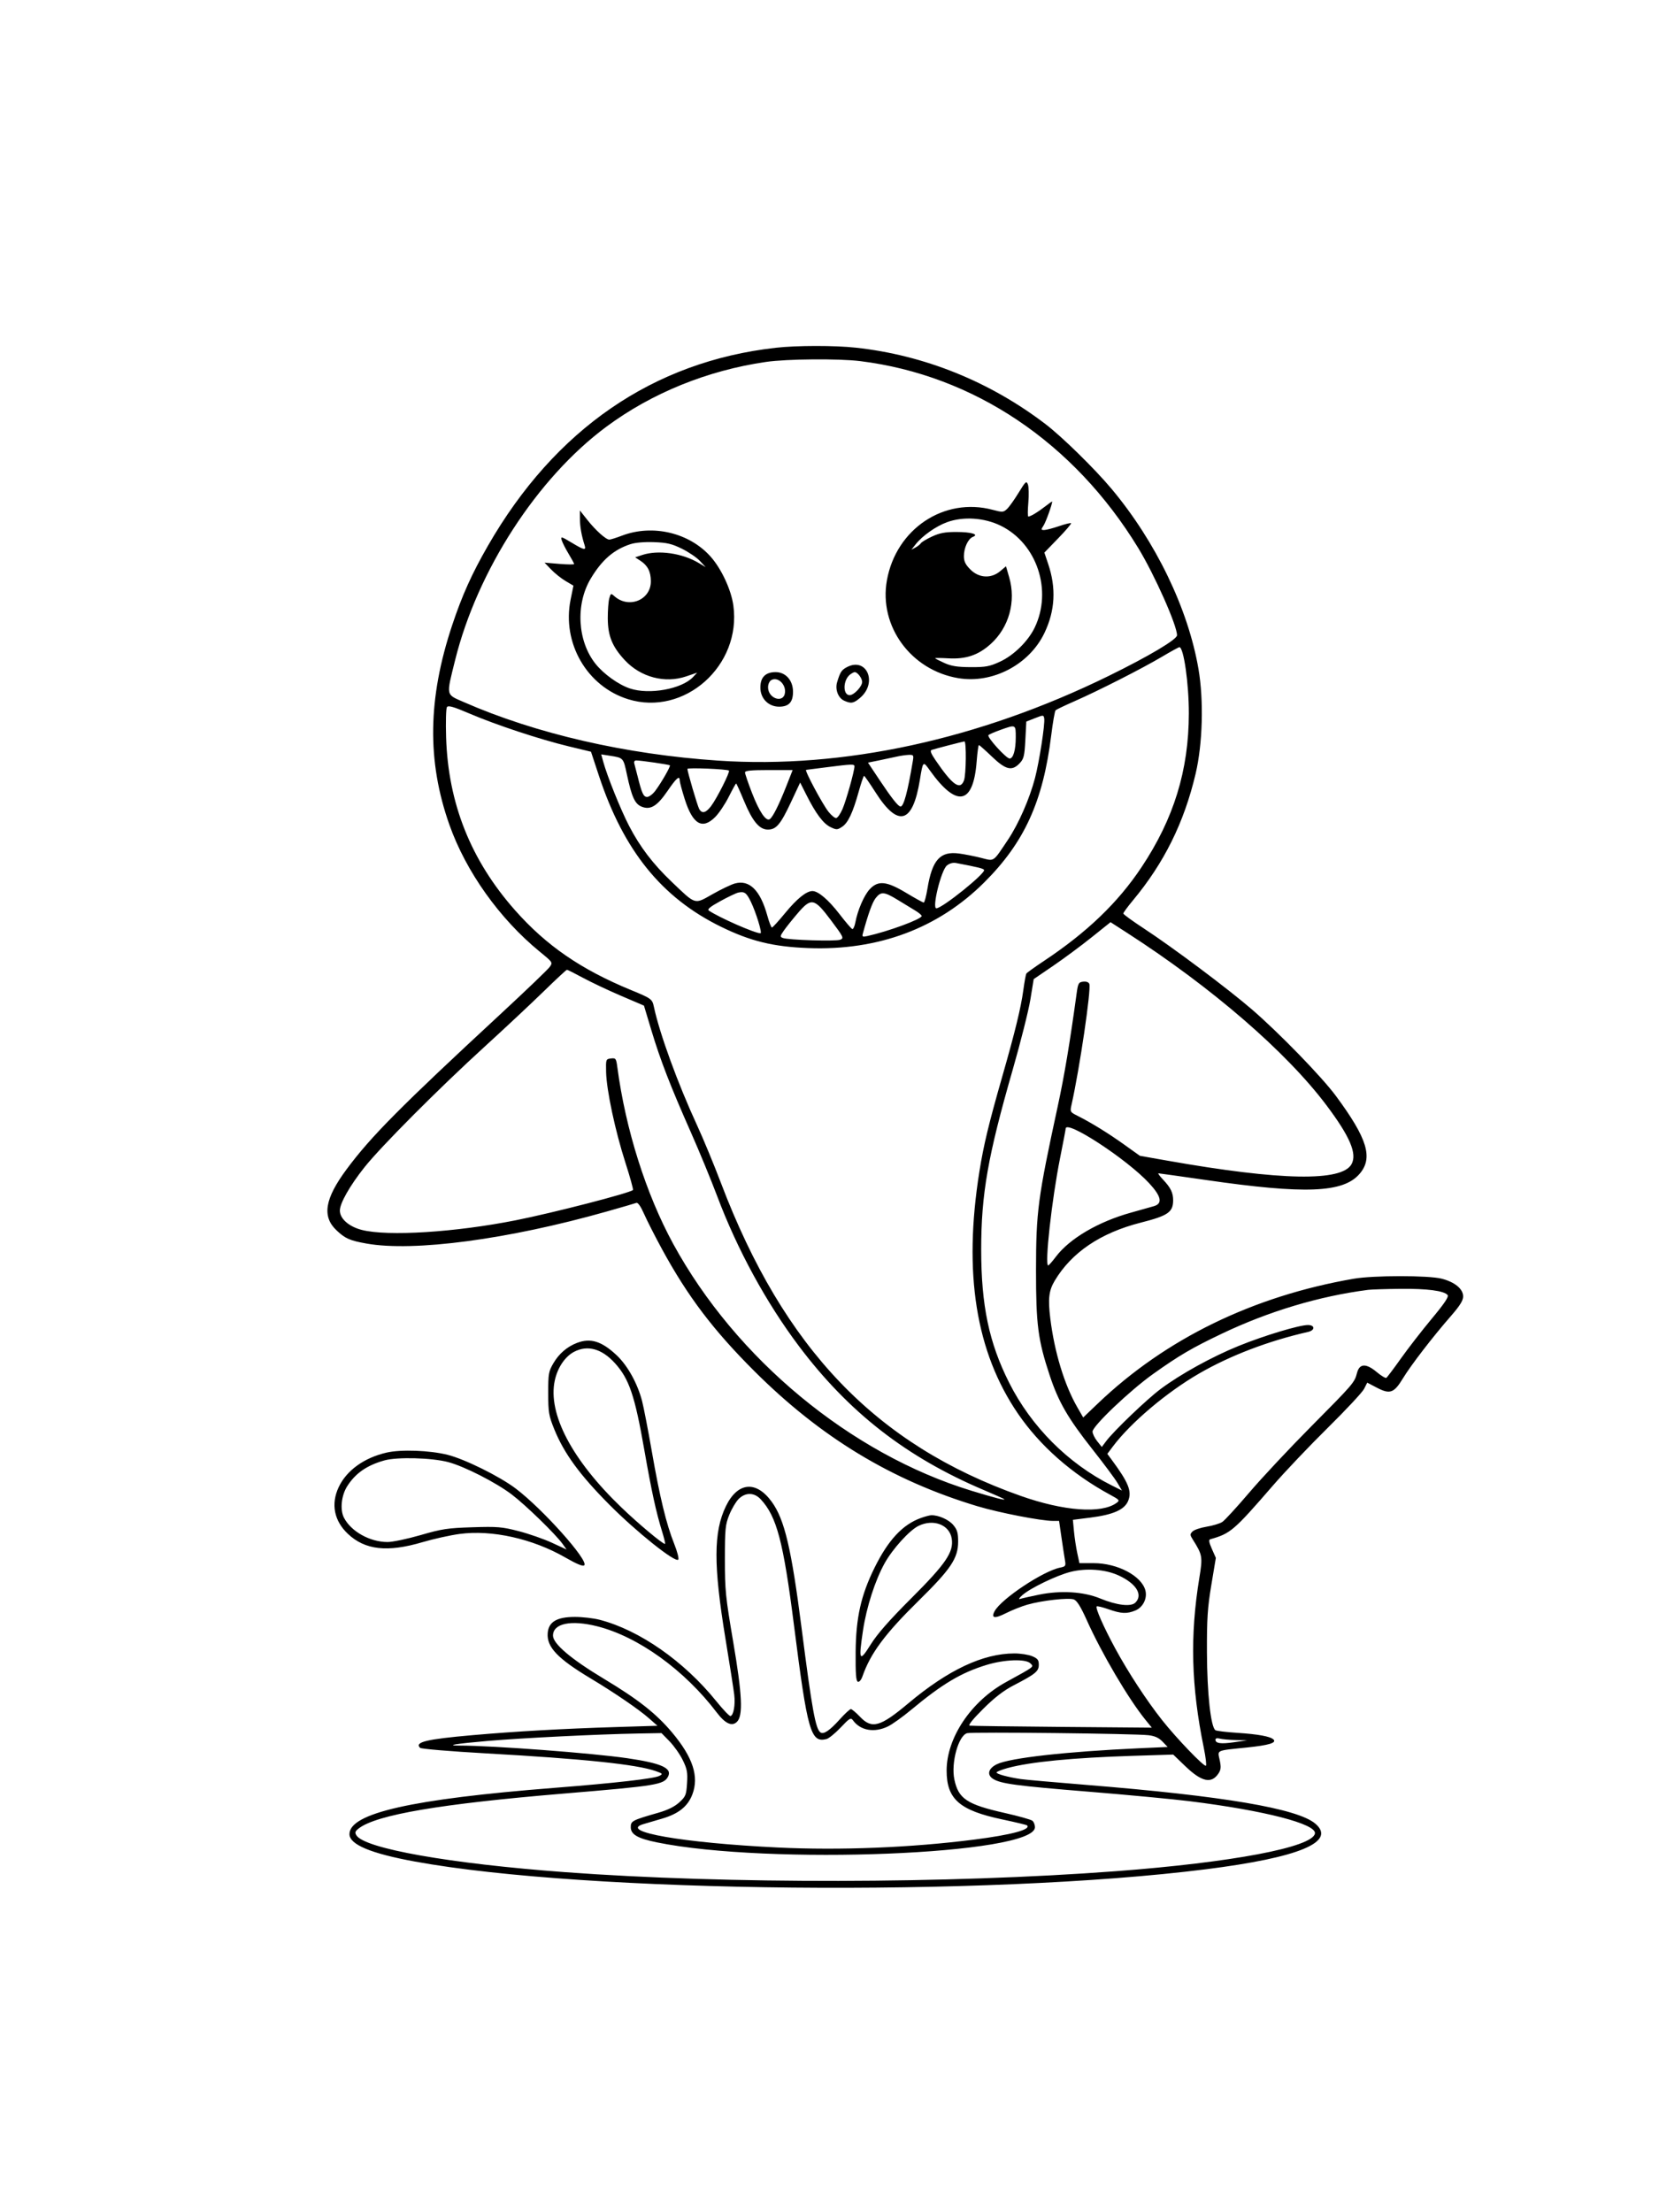 <svg xmlns="http://www.w3.org/2000/svg" width="864" height="1152" viewBox="0 0 864 1152" version="1.1">
	<path d="M 404 181.103 C 340.210 188.275, 289.001 223.505, 254.093 284.236 C 245.732 298.781, 240.664 310.035, 235.511 325.500 C 222.772 363.731, 222.312 396.339, 234.046 429.500 C 242.676 453.891, 260.172 478.460, 281.111 495.590 C 287.942 501.179, 287.949 501.191, 286.226 503.594 C 285.277 504.918, 273.700 516.003, 260.500 528.228 C 208.334 576.540, 193.243 591.756, 180.559 608.830 C 169.142 624.199, 167.596 633.438, 175.231 640.665 C 179.776 644.968, 182.145 646.013, 190.883 647.572 C 215.509 651.964, 264.579 645.431, 315.810 630.939 C 323.680 628.713, 330.697 626.670, 331.402 626.399 C 332.219 626.086, 333.693 628.192, 335.462 632.203 C 336.990 635.667, 341.180 643.900, 344.773 650.500 C 358.162 675.090, 371.483 692.678, 392.908 714.052 C 427.488 748.548, 464.463 770.935, 509 784.343 C 520.297 787.743, 542.201 792, 548.404 792 L 551.558 792 552.832 800.750 C 553.533 805.563, 554.349 810.898, 554.646 812.607 C 555.137 815.439, 554.913 815.767, 552.099 816.330 C 543.267 818.097, 521.404 832.640, 517.989 839.020 C 516.019 842.701, 517.958 843.050, 523.854 840.074 C 527.017 838.477, 532.056 836.472, 535.052 835.619 C 542.754 833.424, 556.561 831.883, 559.275 832.915 C 560.873 833.522, 562.837 836.673, 565.962 843.637 C 573.751 861.001, 587.690 884.677, 596.545 895.583 L 599.859 899.665 553.180 899.274 C 527.506 899.059, 505.825 898.768, 505 898.628 C 504.058 898.467, 506.660 895.230, 512 889.921 C 518.042 883.914, 522.669 880.347, 528 877.584 C 539.308 871.725, 541 870.332, 541 866.881 C 541 864.422, 540.390 863.643, 537.532 862.449 C 535.625 861.652, 531.462 861.007, 528.282 861.015 C 511.900 861.057, 493.827 869.564, 473 887.039 C 458.375 899.309, 454.071 900.502, 447.885 894 C 445.792 891.800, 443.648 890, 443.120 890 C 442.592 890, 439.986 892.413, 437.330 895.363 C 432.133 901.134, 429.014 903.262, 427.341 902.180 C 424.758 900.509, 422.890 890.238, 417.485 848 C 412.147 806.288, 408.607 791.280, 401.937 782.072 C 393.794 770.831, 384.150 771.754, 378.042 784.359 C 371.565 797.726, 371.516 815.015, 377.845 853.500 C 380.016 866.700, 382.060 879.750, 382.387 882.500 C 383.010 887.732, 382.059 893.183, 380.445 893.633 C 379.925 893.778, 376.575 890.273, 373 885.845 C 356.238 865.080, 333.059 848.897, 312.354 843.504 C 309.178 842.677, 303.366 842, 299.438 842 C 289.959 842, 285.635 844.596, 285.228 850.533 C 284.731 857.770, 290.408 863.712, 307.771 874.127 C 319.989 881.456, 332.703 890.150, 337.951 894.767 L 342.402 898.682 320.451 899.362 C 293.044 900.212, 268.612 901.597, 246.036 903.579 C 221.950 905.694, 215.788 907.188, 218.784 910.184 C 219.341 910.741, 234.729 912.030, 253.147 913.062 C 303.951 915.907, 331.573 918.791, 341.478 922.283 C 345.133 923.572, 345.292 923.774, 343.433 924.768 C 340.751 926.204, 320.393 928.525, 288.500 931.033 C 214.499 936.851, 182 944.197, 182 955.106 C 182 960.529, 193.050 965.162, 216.049 969.383 C 305.442 985.786, 513.509 987.823, 628 973.416 C 676.698 967.289, 696.250 959.120, 684.960 949.620 C 675.604 941.747, 637.162 935.243, 566 929.492 C 549.225 928.137, 533.700 926.756, 531.500 926.424 C 524.936 925.433, 519 923.813, 519 923.013 C 519 922.601, 521.587 921.558, 524.750 920.695 C 536.542 917.479, 558.759 915.321, 590.250 914.334 L 611 913.683 617.356 919.786 C 625.860 927.952, 630.962 929.039, 634.616 923.463 C 635.868 921.553, 635.985 920.172, 635.208 916.528 C 634.068 911.184, 632.951 911.697, 649.438 909.997 C 660.817 908.823, 664.969 907.569, 663.230 905.830 C 661.646 904.246, 655.231 903.070, 644.320 902.364 C 638.721 902.001, 633.635 901.392, 633.017 901.011 C 630.581 899.505, 628.645 881.860, 628.573 860.500 C 628.513 842.885, 628.881 837.224, 630.855 825.380 L 633.208 811.260 631.140 806.584 C 629.651 803.217, 629.412 801.813, 630.286 801.565 C 640.884 798.557, 642.507 797.165, 663.017 773.500 C 669.213 766.350, 682.041 752.850, 691.522 743.500 C 701.004 734.150, 709.501 725.039, 710.405 723.253 L 712.048 720.006 717.029 722.610 C 723.870 726.187, 725.974 725.451, 730.580 717.868 C 734.797 710.927, 746.054 696.294, 755.583 685.368 C 760.323 679.933, 762 677.248, 762 675.094 C 762 671.206, 757.656 667.623, 750.808 665.864 C 743.960 664.104, 715.221 664.122, 705 665.892 C 652.538 674.977, 607.124 697.112, 571.812 730.810 L 564.124 738.147 561.060 732.823 C 554.318 721.113, 549.128 704.040, 546.979 686.500 C 545.736 676.354, 546.236 672.066, 549.251 667 C 558.074 652.179, 573.174 641.987, 594.221 636.646 C 608.207 633.097, 610.910 631.247, 610.968 625.184 C 611.007 621.163, 609.734 618.529, 605.684 614.250 C 603.992 612.462, 602.919 611, 603.300 611 C 603.680 611, 614.906 612.578, 628.246 614.507 C 679.573 621.929, 699.383 621.161, 707.938 611.418 C 715.261 603.077, 712.252 593.040, 695.727 570.689 C 688.369 560.737, 666.300 538.013, 652 525.663 C 639.572 514.931, 610.773 493.353, 595.726 483.500 C 589.846 479.650, 585.027 476.143, 585.018 475.706 C 585.008 475.270, 587.261 472.196, 590.024 468.875 C 606.273 449.350, 616.650 428.399, 622.652 403 C 626.342 387.383, 626.964 364.763, 624.156 348.350 C 618.788 316.984, 601.911 282.035, 578.835 254.500 C 570.079 244.053, 553.146 227.461, 544.500 220.857 C 515.475 198.689, 481.377 184.941, 445.789 181.059 C 434.673 179.847, 414.991 179.867, 404 181.103 M 398.933 188.466 C 368.411 192.908, 339.470 204.658, 315.772 222.229 C 279.795 248.904, 248.598 297.076, 236.997 343.864 C 232.334 362.669, 232.085 361.466, 241.500 365.591 C 279.171 382.100, 325.846 392.842, 374 396.086 C 439.105 400.472, 509.828 385.127, 577.500 351.930 C 598.351 341.701, 612.982 332.999, 612.992 330.818 C 613.016 325.674, 601.281 299.294, 592.742 285.296 C 559.261 230.414, 507.152 195.399, 448.026 188.053 C 436.877 186.668, 409.720 186.896, 398.933 188.466 M 530.489 256.587 C 528.295 260.177, 525.587 263.975, 524.470 265.025 C 522.567 266.816, 522.099 266.844, 516.970 265.479 C 491.687 258.751, 466.678 275.434, 461.891 302.223 C 457.627 326.084, 474.429 349.064, 499.133 353.158 C 516.989 356.117, 536.097 346.069, 543.956 329.587 C 549.506 317.948, 550.133 306.269, 545.885 293.658 L 543.897 287.758 551.083 280.347 C 555.035 276.271, 558.057 272.724, 557.799 272.465 C 557.540 272.207, 554.709 272.896, 551.508 273.997 C 548.306 275.099, 544.847 276, 543.820 276 C 542.100 276, 542.073 275.819, 543.468 273.690 C 544.659 271.872, 547.936 262.793, 547.989 261.166 C 547.995 260.982, 546.313 262.155, 544.250 263.771 C 540.511 266.702, 536.676 269, 535.524 269 C 535.190 269, 535.201 265.738, 535.548 261.750 C 535.895 257.762, 535.796 253.501, 535.328 252.279 C 534.554 250.258, 534.119 250.645, 530.489 256.587 M 302.024 270.160 C 302.047 274.307, 302.850 278.879, 304.413 283.750 C 305.385 286.780, 304.379 286.600, 297.636 282.540 C 292.297 279.325, 291.936 279.236, 292.530 281.290 C 292.881 282.506, 294.481 285.667, 296.084 288.316 C 297.688 290.965, 299 293.394, 299 293.713 C 299 294.032, 295.535 294.001, 291.300 293.643 L 283.600 292.992 287.050 296.581 C 288.947 298.555, 292.332 301.253, 294.572 302.576 L 298.643 304.981 297.170 312.240 C 292.588 334.810, 305.636 357.428, 327.091 364.105 C 356.378 373.220, 386.243 346.649, 381.929 315.316 C 380.806 307.157, 375.745 296.253, 370.146 289.930 C 359.063 277.413, 339.931 272.853, 323.960 278.924 C 320.957 280.065, 317.972 280.999, 317.327 280.999 C 315.556 281, 310.190 276.182, 305.860 270.703 L 302 265.820 302.024 270.160 M 493.111 271.962 C 487.327 274.095, 480.307 279.069, 476.813 283.511 L 474.654 286.256 476.771 285.122 C 477.936 284.499, 479.194 283.495, 479.567 282.892 C 479.940 282.288, 482.552 280.720, 485.373 279.407 C 489.348 277.556, 492.185 277.021, 498 277.025 C 505.826 277.031, 510.063 278.271, 506.685 279.567 C 504.216 280.515, 502 285.236, 502 289.550 C 502 292.368, 502.775 293.975, 505.400 296.600 C 509.852 301.052, 516.184 301.399, 520.880 297.447 L 523.914 294.895 525.579 300.623 C 529.242 313.224, 525.471 326.795, 515.920 335.382 C 509.483 341.170, 503.061 343.342, 493.916 342.825 C 490.112 342.610, 487 342.578, 487 342.753 C 487 342.928, 489.137 344.036, 491.750 345.216 C 495.440 346.882, 498.509 347.371, 505.500 347.406 C 513.327 347.445, 515.311 347.079, 520.722 344.601 C 527.915 341.308, 535.431 333.935, 538.863 326.808 C 548.177 307.465, 540.058 283.064, 521.221 273.787 C 512.614 269.548, 501.597 268.833, 493.111 271.962 M 328.324 283.381 C 319.655 286.213, 313.509 291.533, 307.677 301.255 C 299.660 314.619, 300.707 333.806, 310.098 345.623 C 314.370 350.999, 322.100 356.540, 328.112 358.537 C 338.195 361.886, 355.068 358.815, 360.943 352.560 L 363.083 350.282 357.292 352.248 C 346.293 355.981, 333.699 352.662, 325.466 343.860 C 318.868 336.807, 316.567 331.177, 316.530 322 C 316.514 317.875, 316.859 313.212, 317.297 311.638 C 318.039 308.974, 318.217 308.887, 319.862 310.375 C 327.409 317.205, 339.049 312.476, 338.965 302.615 C 338.922 297.658, 337.312 294.501, 333.579 292.052 L 330.792 290.224 334.523 288.992 C 342.804 286.260, 355.328 288.043, 363.890 293.173 L 367.500 295.336 364.510 292.113 C 362.865 290.339, 358.659 287.481, 355.164 285.760 C 349.918 283.177, 347.386 282.578, 340.655 282.324 C 335.648 282.136, 330.888 282.544, 328.324 283.381 M 605 342.087 C 594.770 348.153, 571.979 359.734, 559.535 365.189 C 554.566 367.368, 550.161 369.478, 549.747 369.878 C 549.333 370.278, 548.301 376.202, 547.455 383.043 C 543.200 417.408, 533.499 438.678, 512.567 459.535 C 488.570 483.446, 457.361 495.093, 421 493.708 C 402.655 493.010, 390.866 490.130, 375.468 482.588 C 344.605 467.471, 324.795 442.966, 311.921 403.980 L 307.787 391.460 296.144 388.651 C 281.105 385.023, 258.415 377.523, 244.578 371.607 C 236.111 367.987, 233.456 367.225, 232.765 368.219 C 232.274 368.923, 232.079 376.025, 232.332 384 C 233.423 418.438, 245.193 447.950, 268.225 474 C 284.506 492.415, 302.520 504.807, 328.664 515.579 C 339.251 519.941, 339.684 520.259, 340.550 524.319 C 343.529 538.282, 353.026 564.335, 363.035 586 C 366.211 592.875, 371.801 606.375, 375.457 616 C 408.213 702.243, 456.154 752.307, 531.500 778.953 C 554.042 786.925, 573.650 788.364, 581.501 782.623 C 583.288 781.316, 583.075 781.047, 578.121 778.364 C 558.345 767.654, 541.650 752.966, 530.164 736.173 C 508.187 704.042, 501.626 662.890, 510.061 610.097 C 512.285 596.178, 514.909 585.278, 522 560.500 C 528.695 537.105, 531.677 524.876, 532.937 515.648 C 533.526 511.329, 534.233 507.432, 534.508 506.988 C 534.782 506.543, 538.908 503.584, 543.675 500.412 C 566.214 485.415, 582.205 470.059, 594.487 451.616 C 611.316 426.345, 619.084 401.122, 619.142 371.556 C 619.173 356.007, 616.452 336.950, 614.211 337.023 C 613.820 337.036, 609.675 339.314, 605 342.087 M 440.869 347.510 C 438.237 348.940, 437.521 350.073, 435.958 355.278 C 434.832 359.028, 436.514 363.457, 439.597 364.862 C 443.218 366.512, 444.494 366.297, 447.857 363.467 C 457.303 355.518, 451.312 341.836, 440.869 347.510 M 398 352 C 396.654 353.346, 396 355.333, 396 358.077 C 396 363.733, 400.201 368, 405.768 368 C 410.812 368, 413 365.655, 413 360.248 C 413 354.305, 409.182 350, 403.911 350 C 401.333 350, 399.318 350.682, 398 352 M 442.736 351.250 C 438.983 354.100, 438.819 362, 442.513 362 C 444.737 362, 449 357.477, 449 355.117 C 449 353.186, 446.584 350, 445.120 350 C 444.714 350, 443.642 350.563, 442.736 351.250 M 401.724 354.134 C 400.733 354.689, 400 356.288, 400 357.895 C 400 363.867, 408.161 366.453, 408.822 360.690 C 409.328 356.275, 405.016 352.292, 401.724 354.134 M 539 373.985 L 534.500 375.751 533.999 385.295 C 533.562 393.638, 533.194 395.165, 531.075 397.420 C 527.057 401.697, 523.791 400.926, 516.579 394 C 513.142 390.700, 510.097 388, 509.813 388 C 509.528 388, 509.001 391.822, 508.642 396.493 C 506.900 419.163, 498.228 420.795, 484.197 401.093 C 480.700 396.182, 480.681 396.200, 479.057 406.166 C 475.342 428.961, 467.745 431.103, 456 412.667 C 452.975 407.918, 450.275 404.029, 450 404.024 C 449.725 404.019, 448.480 407.675, 447.234 412.149 C 444.126 423.307, 441.664 428.519, 438.532 430.571 C 436.072 432.183, 435.629 432.194, 432.526 430.714 C 428.795 428.935, 424.894 423.733, 419.993 414.002 L 416.721 407.503 411.985 417.627 C 406.519 429.312, 404.259 432, 399.901 432 C 395.463 432, 391.866 427.665, 387.437 416.979 C 385.390 412.041, 383.560 408, 383.370 408 C 383.180 408, 381.448 411.131, 379.521 414.958 C 377.594 418.785, 374.423 423.510, 372.475 425.458 C 365.733 432.200, 360.748 429.258, 356.585 416.078 C 355.163 411.579, 354 407.245, 354 406.448 C 354 403.624, 352.295 405.084, 347.644 411.892 C 342.201 419.859, 338.711 421.951, 334.072 420.030 C 330.620 418.600, 329.005 415.032, 326.484 403.273 C 324.603 394.498, 324.746 394.650, 317.309 393.495 L 313.118 392.844 314.167 396.672 C 316.231 404.209, 323.252 421.651, 327.583 430 C 333.315 441.053, 339.976 449.801, 349.819 459.205 C 362.547 471.365, 361.516 471.054, 371.087 465.632 C 375.542 463.108, 380.781 460.602, 382.729 460.064 C 390.289 457.977, 395.961 463.587, 399.600 476.750 C 400.550 480.188, 401.640 483, 402.021 483 C 402.402 483, 405.501 479.605, 408.907 475.455 C 415.017 468.010, 419.975 464.011, 423.102 464.004 C 426.114 463.997, 431.467 468.556, 437.214 476.023 C 440.374 480.128, 443.364 483.621, 443.860 483.787 C 444.356 483.952, 445.074 482.417, 445.457 480.376 C 446.668 473.920, 450.007 466.204, 452.955 463.048 C 457.336 458.358, 461.692 458.805, 472 465 C 476.576 467.750, 480.657 470, 481.069 470 C 481.482 470, 482.355 466.738, 483.010 462.750 C 485.468 447.790, 489.611 443.167, 499.409 444.452 C 502.209 444.819, 507.332 445.827, 510.793 446.692 C 518.071 448.511, 516.904 449.285, 524.927 437.319 C 530.448 429.086, 536.186 416.002, 539.017 405.192 C 541.263 396.620, 544.302 376.984, 543.824 374.142 C 543.509 372.270, 543.380 372.266, 539 373.985 M 521.039 380.084 C 518.036 381.150, 515.220 382.380, 514.781 382.819 C 513.837 383.763, 524.014 395, 525.813 395 C 527.706 395, 529 390.506, 529 383.935 C 529 377.200, 529.070 377.234, 521.039 380.084 M 494 388.125 C 489.875 389.194, 485.913 390.273, 485.195 390.524 C 484.264 390.849, 484.817 392.343, 487.126 395.740 C 496.021 408.821, 500.025 411.695, 502.025 406.435 C 503.163 403.442, 503.356 385.957, 502.250 386.091 C 501.837 386.141, 498.125 387.056, 494 388.125 M 467 394.005 C 465.075 394.448, 460.921 395.333, 457.769 395.972 L 452.038 397.134 458.155 406.317 C 464.385 415.670, 467.821 420, 469.014 420 C 470.654 420, 472.729 412.293, 475.407 396.250 C 475.912 393.229, 475.758 393.007, 473.225 393.100 C 471.726 393.156, 468.925 393.563, 467 394.005 M 330.373 397.750 C 330.652 398.712, 331.383 401.525, 331.997 404 C 334.269 413.165, 335.108 415, 337.027 415 C 338.056 415, 339.985 413.538, 341.314 411.750 C 344.508 407.454, 349.341 399.007, 348.871 398.541 C 348.462 398.135, 333.747 396, 331.360 396 C 330.410 396, 330.050 396.637, 330.373 397.750 M 430.500 399.536 C 425 400.237, 420.194 400.853, 419.820 400.905 C 418.863 401.039, 428.369 418.825, 431.496 422.750 C 432.920 424.538, 434.686 426, 435.419 426 C 436.153 426, 437.672 423.863, 438.794 421.250 C 440.710 416.791, 445 401.467, 445 399.083 C 445 397.809, 443.737 397.849, 430.500 399.536 M 358 400.411 C 358 401.837, 363.177 419.463, 364.106 421.198 C 365.538 423.874, 367.602 423.395, 370.340 419.750 C 373.405 415.670, 380.300 401.967, 379.626 401.293 C 378.823 400.490, 358 399.640, 358 400.411 M 387.997 402.250 C 387.995 402.938, 389.616 407.691, 391.599 412.813 C 395.409 422.657, 398.873 427.815, 400.851 426.592 C 402.430 425.616, 405.618 419.268, 409.562 409.250 L 412.809 401 400.405 401 C 391.149 401, 387.999 401.317, 387.997 402.250 M 493.132 450.707 C 490.131 453.157, 485.255 473.006, 487.656 472.997 C 490.737 472.985, 513.514 454.641, 512.495 452.992 C 512.031 452.242, 509.529 451.627, 497.914 449.407 C 496.299 449.099, 494.505 449.586, 493.132 450.707 M 384.500 464.802 C 383.400 465.039, 379.199 467.043, 375.164 469.255 C 369.832 472.177, 368.193 473.523, 369.164 474.180 C 374.597 477.857, 393.129 486, 396.065 486 C 397.061 486, 393.754 475.190, 391.050 469.603 C 388.774 464.901, 387.695 464.111, 384.500 464.802 M 456.053 467.660 C 454.307 469.880, 452.219 475.663, 449.327 486.289 C 448.917 487.796, 449.287 487.979, 451.670 487.452 C 462.652 485.021, 480 478.624, 480 477.005 C 480 476.561, 478.538 475.311, 476.750 474.228 C 474.962 473.145, 470.826 470.626, 467.559 468.630 C 460.467 464.297, 458.808 464.157, 456.053 467.660 M 415.286 475.750 C 412.584 478.913, 409.392 482.915, 408.193 484.645 C 406.194 487.530, 406.155 487.846, 407.729 488.450 C 410.541 489.529, 435.325 490.279, 437.610 489.354 C 439.599 488.549, 439.319 487.964, 432.778 479.250 C 424.008 467.565, 422.531 467.269, 415.286 475.750 M 568.431 488.170 C 562.969 492.542, 553.966 499.211, 548.425 502.991 L 538.350 509.863 536.627 520.436 C 535.679 526.251, 531.508 542.819, 527.357 557.254 C 514.456 602.118, 511 621.852, 511 650.648 C 511 679.815, 515.055 699.155, 525.539 720 C 537.045 742.875, 556.284 762.157, 578.909 773.486 L 584.318 776.195 581.909 772.137 C 580.584 769.905, 574.794 762.125, 569.043 754.847 C 556.187 738.579, 551.259 730.069, 546.674 716.220 C 540.573 697.791, 539.530 689.778, 539.550 661.500 C 539.572 630.958, 540.506 623.911, 550.882 576 C 554.324 560.109, 557.182 543.041, 560.679 517.500 C 561.429 512.018, 561.726 511.474, 564.122 511.196 C 565.735 511.009, 566.963 511.461, 567.312 512.371 C 568.363 515.110, 562.272 556.473, 558.048 575.280 C 557.213 578.998, 557.268 579.096, 561.349 581.145 C 568.405 584.689, 577.147 590.090, 585.571 596.110 L 593.642 601.878 608.071 604.425 C 667.103 614.847, 698.957 615.424, 703.914 606.160 C 706.825 600.722, 703.019 591.814, 690.876 575.642 C 669.986 547.819, 631.174 514.252, 586.931 485.743 L 578.362 480.222 568.431 488.170 M 283.093 516.312 C 276.717 522.534, 262.950 535.420, 252.500 544.948 C 228.464 566.865, 198.435 596.998, 189.802 607.863 C 182.218 617.410, 177 626.585, 177 630.374 C 177 634.622, 181.696 638.764, 188.460 640.484 C 201.955 643.916, 236.997 641.722, 268.500 635.473 C 287.995 631.606, 328.071 621.263, 329.641 619.693 C 329.915 619.418, 328.134 612.962, 325.681 605.347 C 320.391 588.916, 315.872 567.697, 315.655 558.267 C 315.503 551.626, 315.550 551.494, 318.180 551.190 C 320.685 550.901, 320.901 551.193, 321.499 555.690 C 325.812 588.137, 336.437 621.753, 350.575 647.690 C 383.235 707.605, 442.982 757.053, 506 776.323 C 517.973 779.984, 523.848 781.495, 522.998 780.693 C 522.724 780.434, 518 778.318, 512.500 775.989 C 472.121 758.893, 442.063 735.515, 416.084 701 C 399.088 678.421, 383.995 650.742, 373.551 623 C 370.341 614.475, 364.128 599.400, 359.742 589.500 C 349.090 565.452, 343.914 552.083, 339.254 536.585 L 335.371 523.669 323.436 518.562 C 316.871 515.753, 307.978 511.553, 303.673 509.227 C 299.368 506.902, 295.585 505, 295.266 505 C 294.947 505, 289.469 510.090, 283.093 516.312 M 554.996 587.750 C 554.994 588.163, 553.687 595.025, 552.092 603 C 547.748 624.714, 543.956 659.073, 545.915 658.969 C 546.237 658.952, 548.018 656.924, 549.872 654.462 C 557.011 644.986, 571.952 636.207, 589 631.471 C 594.225 630.019, 599.625 628.497, 601 628.089 C 605.598 626.722, 604.807 622.986, 598.470 616.141 C 586.856 603.597, 555.021 582.807, 554.996 587.750 M 712.500 671.686 C 687.043 674.969, 660.761 682.850, 636.210 694.563 C 620.716 701.955, 614.155 705.802, 600.586 715.451 C 588.564 723.999, 568.963 742.641, 568.991 745.500 C 569.001 746.600, 570.091 748.850, 571.412 750.500 L 573.815 753.500 576.055 750.500 C 580.047 745.155, 597.311 728.625, 604.484 723.278 C 614.909 715.508, 631.208 706.519, 645.086 700.885 C 658.356 695.497, 676.582 690, 681.173 690 C 684.892 690, 684.951 692.746, 681.250 693.585 C 660.722 698.239, 640.765 705.850, 624.603 715.187 C 607.595 725.013, 588.873 740.846, 579.538 753.296 L 576.692 757.092 578.921 760.107 C 587.783 772.094, 589.597 776.636, 587.512 781.627 C 585.605 786.190, 579.688 788.793, 567.815 790.292 L 558.751 791.436 559.324 797.468 C 559.638 800.785, 560.406 805.862, 561.031 808.750 L 562.166 814 569.545 814 C 582.035 814, 594.623 820.666, 596.537 828.292 C 597.561 832.372, 595.241 837.001, 591.360 838.623 C 586.902 840.486, 583.970 840.359, 577.296 838.013 C 574.186 836.920, 571.417 836.250, 571.142 836.525 C 570.364 837.303, 574.742 847.225, 580.779 858.365 C 587.555 870.869, 597.071 885.426, 605.193 895.711 C 612.636 905.137, 627.012 920.110, 628.021 919.487 C 628.421 919.240, 627.937 915.078, 626.944 910.238 C 620.354 878.110, 619.669 851.747, 624.638 821.500 C 626.408 810.723, 626.224 809.654, 621.242 801.776 C 619.687 799.318, 619.670 798.901, 621.066 797.505 C 621.917 796.654, 625.233 795.532, 628.434 795.011 C 631.635 794.490, 635.291 793.384, 636.558 792.554 C 637.826 791.723, 644.141 784.846, 650.593 777.272 C 657.045 769.697, 671.477 754.275, 682.664 743 C 704.900 720.589, 705.437 719.964, 706.729 714.943 C 708.001 710.002, 711.418 709.836, 716.939 714.449 C 719.277 716.402, 721.547 717.780, 721.984 717.510 C 722.421 717.240, 725.807 712.746, 729.509 707.524 C 733.210 702.302, 740.438 692.981, 745.571 686.809 C 752.362 678.645, 754.627 675.255, 753.887 674.363 C 752.056 672.157, 743.145 670.997, 729.201 671.150 C 721.665 671.232, 714.150 671.474, 712.500 671.686 M 300.450 699.326 C 295.334 701.295, 291.145 704.898, 288.254 709.815 C 285.697 714.165, 285.501 715.287, 285.511 725.500 C 285.520 735.481, 285.810 737.213, 288.633 744.197 C 293.744 756.839, 301.932 768.051, 317.437 783.635 C 331.550 797.819, 351.590 813.810, 353.217 812.183 C 353.689 811.711, 352.748 808.017, 351.110 803.914 C 347.001 793.629, 343.637 779.734, 339.481 755.891 C 337.528 744.688, 335.240 732.856, 334.396 729.597 C 332.003 720.364, 326.810 711.031, 321.085 705.677 C 313.290 698.385, 307.514 696.607, 300.450 699.326 M 298.935 703.973 C 294.222 706.465, 290.350 712.244, 288.922 718.918 C 285.218 736.222, 297.862 760.265, 323.715 785.080 C 332.562 793.571, 345.029 804, 346.332 804 C 346.599 804, 345.946 801.188, 344.882 797.750 C 341.705 787.487, 339.336 776.637, 335.548 755 C 330.592 726.692, 327.674 718.073, 320.275 709.883 C 313.443 702.321, 305.973 700.252, 298.935 703.973 M 201.389 756.419 C 189.604 759.116, 180.445 765.730, 176.353 774.500 C 172.279 783.229, 173.997 791.935, 181.128 798.699 C 190.052 807.164, 201.729 808.482, 220 803.085 C 225.775 801.379, 234.476 799.451, 239.336 798.800 C 256.196 796.542, 277.297 801.234, 294.381 811.039 C 300.439 814.516, 303.588 815.812, 304.287 815.113 C 306.700 812.700, 282.509 785.643, 268.500 775.087 C 260.047 768.717, 241.924 759.767, 233 757.556 C 223.701 755.251, 208.831 754.716, 201.389 756.419 M 200.197 760.499 C 191.042 763.067, 185.120 767.177, 180.822 773.946 C 177.757 778.774, 176.989 786.160, 179.120 790.316 C 182.806 797.504, 192.651 803, 201.840 803 C 204.461 803, 212.206 801.374, 219.052 799.387 C 230.130 796.171, 233.096 795.722, 246 795.312 C 259.088 794.895, 261.437 795.092, 270.119 797.334 C 275.409 798.700, 283.186 801.412, 287.401 803.359 L 295.065 806.900 293.004 804.006 C 289.413 798.963, 273.698 783.684, 266.465 778.205 C 258.229 771.965, 241.939 763.659, 233.500 761.397 C 224.971 759.111, 206.887 758.623, 200.197 760.499 M 384.670 780.603 C 383.238 782.035, 381.046 785.747, 379.798 788.853 C 377.743 793.968, 377.529 796.148, 377.521 812 C 377.513 828.083, 377.863 831.565, 381.851 855 C 386.547 882.597, 387.056 893.373, 383.816 896.613 C 381.216 899.212, 377.688 897.590, 373.270 891.764 C 356.551 869.715, 332.398 852.292, 311.079 846.901 C 297.348 843.428, 288 845.380, 288 851.720 C 288 855.978, 297.328 863.896, 314.500 874.214 C 332.342 884.934, 341.755 892.347, 350.010 902.174 C 360.856 915.089, 364.138 925.114, 360.574 934.445 C 358.179 940.715, 353.382 944.539, 344.747 947.060 C 340.761 948.223, 336.403 949.501, 335.063 949.900 C 321.934 953.805, 355.734 959.689, 405 962.074 C 437.557 963.650, 474.621 962.155, 507.500 957.938 C 526.853 955.456, 537.043 952.710, 534.890 950.557 C 534.628 950.295, 528.839 948.904, 522.025 947.465 C 499.678 942.747, 493 936.888, 493 922.001 C 493 904.934, 505.738 885.938, 523.860 875.980 C 539.210 867.545, 538.511 868.082, 536.606 866.178 C 534.195 863.770, 523.158 864.150, 513.906 866.960 C 500.626 870.994, 490.816 876.830, 474.500 890.405 C 470.100 894.065, 464.670 897.947, 462.434 899.030 C 455.352 902.461, 448.120 901.205, 444.242 895.869 C 443.102 894.302, 442.495 894.654, 437.825 899.592 C 434.988 902.591, 431.649 905.301, 430.406 905.613 C 422.229 907.665, 420.540 901.755, 413.520 846.500 C 407.960 802.737, 404.528 789.722, 396.183 780.750 C 392.796 777.108, 388.223 777.050, 384.670 780.603 M 479.698 790.444 C 470.106 793.865, 462.595 801.913, 455.424 816.452 C 448.360 830.775, 445.752 842.462, 445.614 860.409 C 445.528 871.655, 445.812 875.424, 446.771 875.749 C 447.505 875.998, 448.514 874.824, 449.161 872.967 C 453.351 860.949, 460.899 850.792, 478.493 833.500 C 495.243 817.036, 498.976 811.450, 498.991 802.827 C 498.998 798.188, 498.532 796.598, 496.436 794.106 C 494.092 791.321, 488.739 788.954, 485 789.049 C 484.175 789.071, 481.789 789.698, 479.698 790.444 M 478.311 794.618 C 473.615 796.934, 464.878 806.571, 460.740 814 C 455.761 822.938, 451.255 836.940, 449.431 849.139 C 447.073 864.912, 447.557 865.788, 453.432 856.390 C 456.913 850.822, 463.138 843.732, 474.586 832.296 C 492.646 814.256, 496.769 808.177, 495.659 801.229 C 494.500 793.974, 486.105 790.775, 478.311 794.618 M 557.507 818.552 C 550.339 820.360, 536.683 826.941, 532.500 830.602 C 530.802 832.088, 530.262 832.974, 531.255 832.643 C 532.221 832.322, 536.692 831.313, 541.191 830.401 C 552.547 828.100, 564.389 828.846, 573.003 832.406 C 581.619 835.967, 589.024 836.833, 591.308 834.549 C 595.385 830.472, 591.751 824.607, 582.534 820.387 C 575.586 817.206, 565.713 816.482, 557.507 818.552 M 332.500 902.713 C 311.557 903.085, 272.115 905.031, 254.042 906.584 C 237.183 908.032, 231.447 908.993, 239.583 909.006 C 257.072 909.035, 308.269 912.898, 326.663 915.576 C 344.506 918.175, 350.257 920.782, 347.892 925.201 C 345.665 929.363, 342.017 929.953, 293.500 934.001 C 229.434 939.346, 196.253 944.977, 186.901 952.089 C 184.951 953.573, 184.705 954.253, 185.594 955.708 C 189.817 962.627, 234.413 970.501, 294.500 974.937 C 378.864 981.165, 494.068 980.960, 580.983 974.428 C 641.579 969.874, 683.494 961.951, 684.813 954.803 C 685.732 949.825, 658.562 942.813, 619.655 937.985 C 610.770 936.882, 587.018 934.642, 566.874 933.006 C 529.228 929.949, 521.188 928.870, 517.189 926.337 C 513.831 924.211, 514.681 920.900, 519.145 918.718 C 525.882 915.424, 555.349 912.117, 593.306 910.397 L 608.111 909.726 605.444 906.941 C 603.543 904.958, 601.442 903.997, 598.138 903.600 C 591.182 902.766, 506.591 901.814, 503.707 902.537 C 499.184 903.672, 495.221 917.930, 497.019 926.594 C 499.119 936.705, 503.534 939.648, 523.291 944.103 C 530.475 945.723, 536.948 947.542, 537.676 948.146 C 538.404 948.751, 539 950.264, 539 951.509 C 539 965.769, 400.434 971.323, 342.093 959.401 C 332.065 957.352, 328.500 955.276, 328.500 951.486 C 328.500 948.260, 329.210 947.888, 342.840 943.971 C 347.818 942.541, 351.341 940.798, 353.785 938.559 C 357.100 935.521, 357.423 934.723, 357.811 928.626 C 358.172 922.952, 357.848 921.209, 355.560 916.532 C 354.089 913.527, 350.999 909.140, 348.693 906.784 L 344.500 902.500 332.500 902.713 M 633 905.915 C 633 907.883, 635.792 908.265, 642.770 907.250 L 649.500 906.272 643.500 906.122 C 640.200 906.040, 636.487 905.701, 635.250 905.370 C 633.873 905.001, 633 905.212, 633 905.915" stroke="none" fill="black" fill-rule="evenodd"/>
</svg>